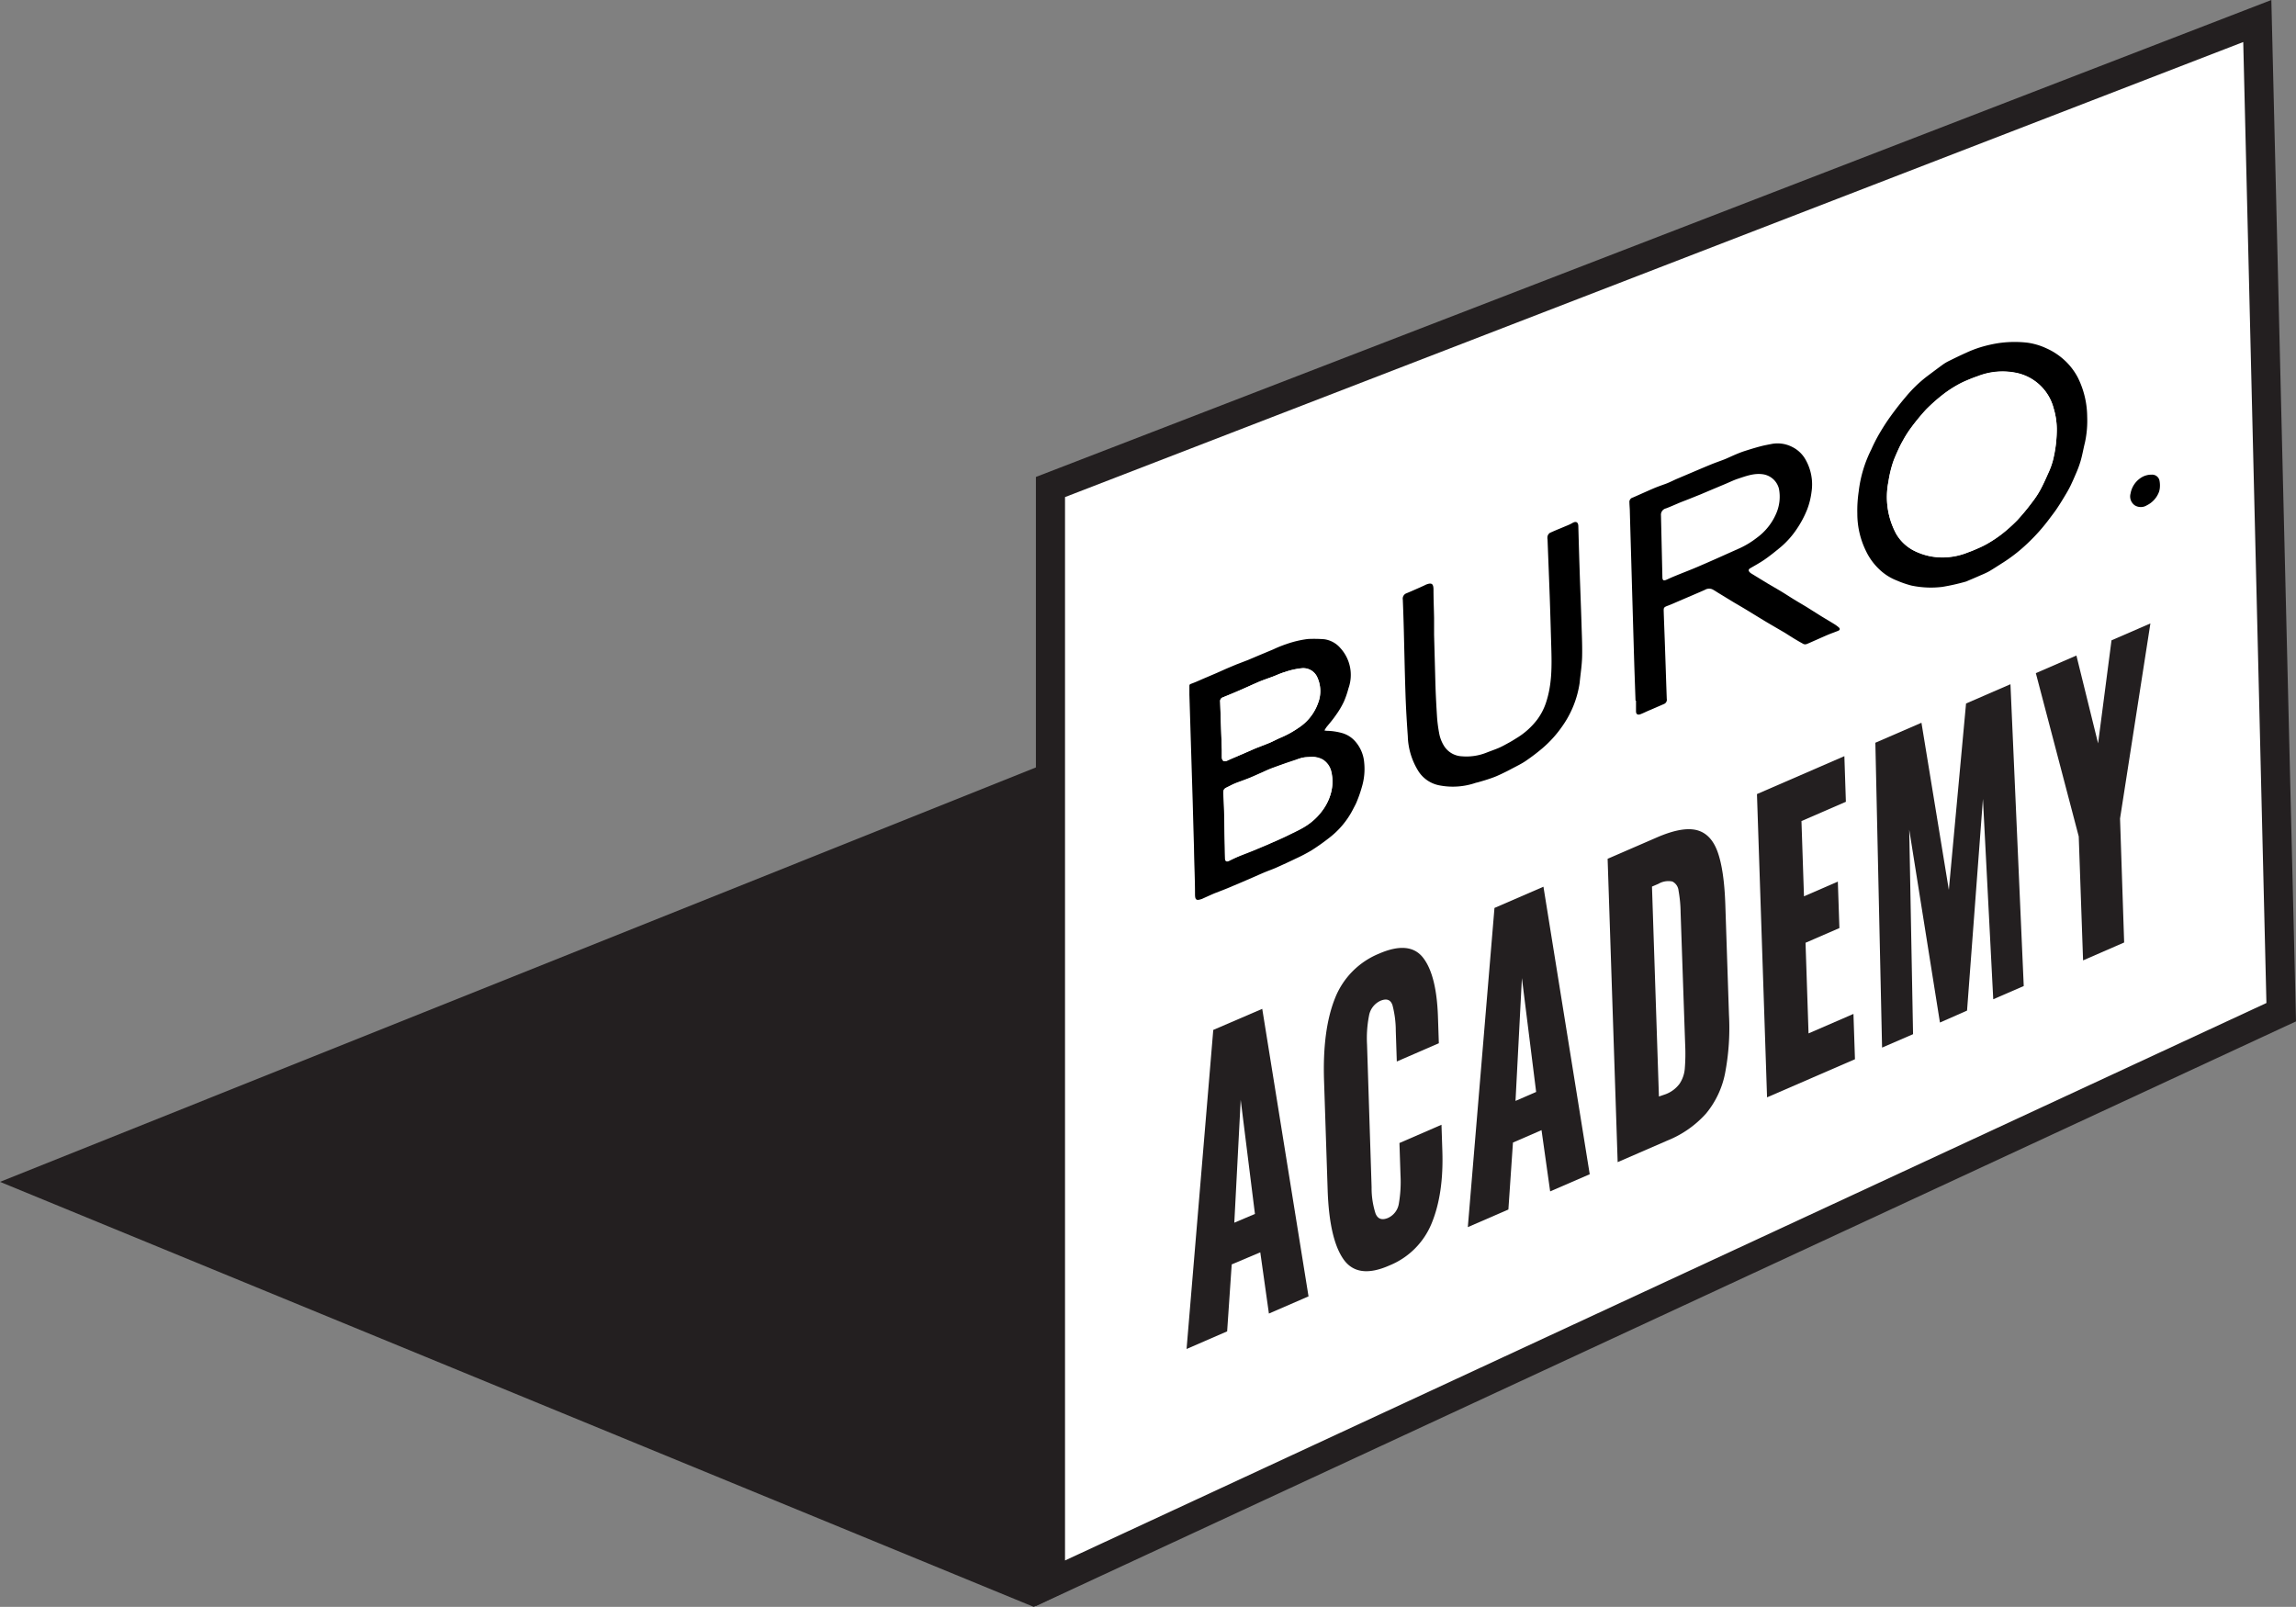  <svg id="Layer_1" data-name="Layer 1" xmlns="http://www.w3.org/2000/svg" viewBox="0 0 503.04 352.1"><rect x="0" y="0" width="503.04" height="352.1" fill="#808080" stroke="none"/><defs><style>.cls-1{fill:#231f20;}.cls-2{fill:#fff;}</style></defs><title>buro_academy</title><polygon class="cls-1" points="268.08 151.71 0 258.97 226.48 352.1 499.8 221.79 268.08 151.71"/><polygon class="cls-2" points="494.56 4.61 230.15 106.69 230.15 346.93 499.8 221.79 494.56 4.61"/><path class="cls-1" d="M299.74,397.86V150.45L570.42,45.94l5.4,223.81Zm6.38-243V387.87L569.34,265.72,564.26,55.15Z" transform="translate(-72.78 -45.94)"/><g id="cqbE4r.tif"><path class="cls-2" d="M334.37,231.82h.12c0,3.36.09,6.73.1,10.09,0,1.4.43,1.4,1.58,1l.18-.09c.94-.42,1.88-.84,2.83-1.24s1.7-.67,2.55-1l3.2-1.35,2.31-1c.92-.39,1.82-.8,2.74-1.19s1.68-.65,2.5-1c1.4-.62,2.8-1.27,4.18-1.94a36.69,36.69,0,0,0,3.43-1.79,45.79,45.79,0,0,0,3.77-2.66,18.57,18.57,0,0,0,5.34-6.34c.29-.58.62-1.15.86-1.76a27.45,27.45,0,0,0,1.1-3.19,13.64,13.64,0,0,0,.5-5.26,8,8,0,0,0-2.06-4.79,6,6,0,0,0-2.58-1.66,9.52,9.52,0,0,0-3.45-.45,1.81,1.81,0,0,1-.62-.18,2.24,2.24,0,0,1,.25-.7c.75-.91,1.59-1.75,2.27-2.7a18.4,18.4,0,0,0,1.72-2.91,19.8,19.8,0,0,0,1-2.91,8.72,8.72,0,0,0-1.77-8.82,5.66,5.66,0,0,0-3.55-1.94,28.56,28.56,0,0,0-3.58-.05,18.21,18.21,0,0,0-4.63,1.09,25.46,25.46,0,0,0-2.91,1.17l-3.21,1.34-2.36,1-2.6,1-1.81.76c-.9.39-1.79.8-2.69,1.19l-3,1.28c-.8.33-1.59.68-2.41,1-.26.09-.33.2-.33.45,0,.64,0,1.28,0,1.92q.12,9.9.25,19.8a2.52,2.52,0,0,0,.13.65,3.16,3.16,0,0,1,.21.56c.06.77.09,1.54.12,2.31Q334.23,226.65,334.37,231.82Zm96.74-32.39h0c0,.77,0,1.55,0,2.31s.37.87,1,.62,1.17-.51,1.75-.77l3.33-1.44a1,1,0,0,0,.66-1.14c-.15-4.18-.29-8.37-.43-12.55-.08-2.21-.17-4.43-.24-6.64,0-.78.16-.94.88-1.22s1.69-.71,2.53-1.06l2.61-1.12c1-.43,2-.85,3-1.3a1.81,1.81,0,0,1,1.61-.13c.5.24,1,.57,1.43.86l3.28,2c.93.55,1.86,1.1,2.79,1.65,1.37.83,2.73,1.68,4.1,2.5s2.82,1.65,4.23,2.48c.51.3,1,.63,1.5.94.88.53,1.76,1.07,2.67,1.57a1,1,0,0,0,.71,0c.69-.26,1.35-.57,2-.87.9-.39,1.79-.8,2.69-1.18.72-.3,1.47-.55,2.19-.85.41-.17.46-.47.13-.75a8,8,0,0,0-1-.73c-.95-.58-1.91-1.14-2.86-1.73l-3-1.89c-1-.59-1.94-1.15-2.9-1.74s-1.93-1.23-2.91-1.82-2-1.17-3-1.76l-3.43-2.1a1.94,1.94,0,0,1-.43-.33c-.32-.35-.25-.63.16-.87,1-.59,2.07-1.13,3-1.8,1.29-.9,2.53-1.87,3.73-2.89a19.08,19.08,0,0,0,3.42-3.86,22.22,22.22,0,0,0,2.3-4.32,16.34,16.34,0,0,0,.95-3.8,11,11,0,0,0-1.24-7,6.8,6.8,0,0,0-3-2.9,7,7,0,0,0-4.45-.66c-.87.17-1.74.33-2.6.56-1.2.32-2.39.69-3.57,1.07-.65.21-1.29.48-1.92.75-.87.37-1.73.77-2.61,1.13s-1.78.67-2.65,1c-1.75.73-3.49,1.48-5.24,2.21l-2.17.92c-.84.37-1.66.76-2.51,1.11s-1.78.67-2.65,1c-1.52.65-3,1.33-4.53,2a1,1,0,0,0-.75,1.12c0,.66.08,1.31.09,2q.16,5.39.31,10.78.31,10.85.63,21.71C430.9,193.53,431,196.48,431.11,199.43Zm99-62.21a19.56,19.56,0,0,0-2.12-8.54,14,14,0,0,0-3-3.85,14.67,14.67,0,0,0-3.94-2.55,14.41,14.41,0,0,0-4.08-1.2,24.76,24.76,0,0,0-6.24.08,28.81,28.81,0,0,0-4.12.94,24.66,24.66,0,0,0-3.07,1.19c-1.28.57-2.54,1.19-3.8,1.81a9.45,9.45,0,0,0-1.35.81c-1.17.84-2.32,1.71-3.47,2.58a28.83,28.83,0,0,0-4.62,4.48c-1.18,1.39-2.29,2.83-3.36,4.3-.88,1.22-1.69,2.5-2.45,3.8a35.24,35.24,0,0,0-1.73,3.41A27.43,27.43,0,0,0,480,153.7a20.54,20.54,0,0,0-.34,4.11,21.63,21.63,0,0,0,2,9,13.45,13.45,0,0,0,2.89,3.94,11.53,11.53,0,0,0,3.79,2.42,21.75,21.75,0,0,0,3.24,1.12,20.69,20.69,0,0,0,6.75.29,45.93,45.93,0,0,0,5.17-1.16,3,3,0,0,0,.41-.17c.9-.39,1.8-.76,2.7-1.16.72-.32,1.44-.63,2.12-1,1-.59,2-1.25,3-1.89A35,35,0,0,0,517,165a41.22,41.22,0,0,0,4.92-5.49c.56-.75,1.14-1.48,1.65-2.26.69-1.05,1.34-2.13,2-3.22.36-.6.69-1.23,1-1.86q.57-1.19,1.08-2.42a22.68,22.68,0,0,0,1-2.66c.38-1.39.61-2.81,1-4.21A22.58,22.58,0,0,0,530.07,137.22ZM387.14,185.08H387c0-1.23,0-2.46,0-3.69,0-2.07-.12-4.14-.13-6.2,0-1.28-.38-1.59-1.58-1.13-.14.05-.26.13-.4.19l-.94.43c-1,.44-2,.89-3,1.3a1.25,1.25,0,0,0-.8,1.41c.09,2.23.16,4.46.22,6.69.13,4.71.21,9.42.37,14.13.11,3,.3,6.06.5,9.09a15.24,15.24,0,0,0,2.41,7.79,7,7,0,0,0,4.62,3,15.43,15.43,0,0,0,7.78-.55c.2-.07.42-.09.62-.16,1.06-.34,2.12-.67,3.17-1,.65-.23,1.27-.52,1.9-.81s1.47-.71,2.19-1.1c1.11-.6,2.25-1.15,3.29-1.85a43.8,43.8,0,0,0,3.51-2.68,25.21,25.21,0,0,0,4.43-4.93,21.91,21.91,0,0,0,3.73-9.4c.19-1.89.49-3.78.54-5.68.07-2.39-.05-4.79-.13-7.19-.12-3.9-.28-7.81-.41-11.71-.11-3.26-.2-6.53-.29-9.8,0-.83-.5-1.1-1.24-.68a10.08,10.08,0,0,1-1,.5c-1.32.57-2.66,1.1-4,1.7a1.31,1.31,0,0,0-.5.72,2,2,0,0,0,0,.73c.16,4.2.33,8.4.48,12.6.13,3.71.23,7.42.34,11.12.12,4.11.16,8.2-1.21,12.17a13.2,13.2,0,0,1-1.89,3.59,16.3,16.3,0,0,1-4.65,4.12c-.49.3-1,.61-1.47.88-.78.42-1.55.85-2.35,1.21s-1.74.67-2.6,1a11.84,11.84,0,0,1-5.44.81,4.86,4.86,0,0,1-3.83-2.18,7.93,7.93,0,0,1-1.15-3,30.08,30.08,0,0,1-.46-3.71c-.16-2.59-.3-5.18-.36-7.77C387.17,191.72,387.17,188.4,387.14,185.08Z" transform="translate(-72.78 -45.94)"/><path d="M546,152.68a3.92,3.92,0,0,1-.21,1.08,5.37,5.37,0,0,1-2.64,2.9,2.5,2.5,0,0,1-2.67,0,2.39,2.39,0,0,1-.91-2.57,5.19,5.19,0,0,1,2.54-3.62,4.23,4.23,0,0,1,2.1-.52,1.64,1.64,0,0,1,1.68,1.2A5.43,5.43,0,0,1,546,152.68Z" transform="translate(-72.78 -45.94)"/><path d="M333.37,198.16c0-.64,0-1.28,0-1.92,0-.24.07-.35.33-.45.81-.29,1.61-.64,2.41-1l3-1.28c.9-.39,1.79-.8,2.69-1.19l1.81-.76,2.6-1,2.36-1,3.21-1.34a25.46,25.46,0,0,1,2.91-1.17,22.49,22.49,0,0,1,4.63-1.09,28.56,28.56,0,0,1,3.58.05,5.66,5.66,0,0,1,3.55,1.94,8.72,8.72,0,0,1,1.77,8.82,19.8,19.8,0,0,1-1,2.91,18.4,18.4,0,0,1-1.72,2.91c-.69,1-1.24,1.64-2,2.56a5,5,0,0,0-.54.85,3.09,3.09,0,0,0,.67.08,13.25,13.25,0,0,1,3.4.55,6,6,0,0,1,2.58,1.66,8,8,0,0,1,2.06,4.79,13.64,13.64,0,0,1-.5,5.26,27.45,27.45,0,0,1-1.1,3.19c-.23.61-.57,1.18-.86,1.76a18.57,18.57,0,0,1-5.34,6.34,45.79,45.79,0,0,1-3.77,2.66,36.69,36.69,0,0,1-3.43,1.79c-1.38.67-2.78,1.31-4.18,1.94-.82.37-1.67.66-2.5,1s-1.83.8-2.74,1.19l-2.31,1-3.2,1.35c-.84.35-1.7.67-2.55,1s-1.89.83-2.83,1.24l-.18.09c-1.15.4-1.58.4-1.58-1,0-3.36-.18-6.73-.22-10.09h0q-.15-5.17-.29-10.34m25.71-9.67c-.59.06-1,0-1.54.16a14,14,0,0,0-1.57.46c-.9.3-1.8.59-2.69.91s-1.85.67-2.76,1c-.68.27-1.35.58-2,.88-.85.37-1.7.76-2.56,1.12s-1.77.69-2.65,1a15.16,15.16,0,0,0-1.53.66c-1.6.86-1.72.54-1.63,2.31.19,3.42.19,6.86.27,10.29,0,1.12,0,2.23.06,3.35,0,.66.38.81.95.53.86-.43,1.75-.81,2.63-1.19s1.7-.68,2.55-1l3.3-1.38c.75-.32,1.51-.63,2.26-1s1.58-.72,2.35-1.1c1.18-.59,2.4-1.13,3.52-1.83a13.36,13.36,0,0,0,3.92-3.68,11.29,11.29,0,0,0,1.73-3.67,9.47,9.47,0,0,0,.06-4.64,4.21,4.21,0,0,0-1.9-2.64A4.68,4.68,0,0,0,359.79,211.82Zm-19.31-1.59h0c0,.51,0,1,0,1.53,0,.92.45,1.21,1.29.81.55-.26,1.11-.49,1.66-.73l2.16-.93c.92-.39,1.83-.8,2.75-1.18s1.71-.67,2.55-1,1.59-.77,2.4-1.12a21.57,21.57,0,0,0,4-2.19,10.74,10.74,0,0,0,4.27-5.42,7.24,7.24,0,0,0-.13-5.54,3.36,3.36,0,0,0-3.43-2.08,16.37,16.37,0,0,0-3.68.82c-1,.28-1.86.7-2.79,1.06s-1.82.66-2.7,1c-1.46.62-2.9,1.29-4.35,1.92-1.26.54-2.53,1.07-3.8,1.59a.85.85,0,0,0-.57.92Q340.29,205,340.48,210.23Z" transform="translate(-72.78 -45.94)"/><path d="M431.11,199.43c-.1-3-.21-5.91-.3-8.86q-.32-10.85-.63-21.71-.16-5.39-.31-10.78c0-.66-.08-1.31-.09-2a1,1,0,0,1,.75-1.12c1.51-.66,3-1.34,4.53-2,.87-.37,1.77-.68,2.65-1s1.67-.75,2.51-1.11l2.17-.92c1.75-.74,3.49-1.49,5.24-2.21.88-.36,1.77-.67,2.65-1s1.74-.76,2.61-1.13c.63-.27,1.27-.53,1.92-.75,1.18-.38,2.37-.75,3.57-1.07.85-.23,1.73-.39,2.6-.56a7,7,0,0,1,4.45.66,6.8,6.8,0,0,1,3,2.9,11,11,0,0,1,1.24,7,16.34,16.34,0,0,1-.95,3.8,22.22,22.22,0,0,1-2.3,4.32,19.08,19.08,0,0,1-3.42,3.86c-1.2,1-2.44,2-3.73,2.89-1,.67-2,1.22-3,1.8-.41.23-.48.51-.16.87a1.94,1.94,0,0,0,.43.33l3.43,2.1c1,.59,2,1.16,3,1.76s1.93,1.22,2.91,1.82,1.94,1.15,2.9,1.74l3,1.89c.95.58,1.91,1.14,2.86,1.73a8,8,0,0,1,1,.73c.33.29.28.59-.13.75-.72.3-1.47.55-2.19.85-.9.38-1.8.79-2.69,1.18-.67.29-1.34.61-2,.87a1,1,0,0,1-.71,0c-.9-.5-1.78-1-2.67-1.57-.5-.3-1-.64-1.5-.94-1.41-.83-2.83-1.64-4.23-2.48s-2.73-1.67-4.1-2.5c-.92-.56-1.86-1.1-2.79-1.65l-3.28-2c-.48-.29-.93-.61-1.43-.86a1.81,1.81,0,0,0-1.61.13c-1,.45-2,.87-3,1.3l-2.61,1.12c-.84.36-1.67.74-2.53,1.06s-.9.44-.88,1.22c.07,2.21.16,4.43.24,6.64.15,4.18.28,8.37.43,12.55a1,1,0,0,1-.66,1.14l-3.33,1.44c-.58.25-1.16.54-1.75.77s-1,.05-1-.62,0-1.54,0-2.31ZM437,172.35c0,.8.26.92,1,.58s1.37-.62,2.07-.9c1.48-.61,3-1.18,4.45-1.8s2.94-1.27,4.4-1.92l5.05-2.26a18.85,18.85,0,0,0,3.68-2.24,12.82,12.82,0,0,0,4.28-5.34,9.18,9.18,0,0,0,.6-5.47,4.26,4.26,0,0,0-3.52-3.14c-1.93-.28-3.73.41-5.51,1-.9.3-1.75.72-2.63,1.09l-3.12,1.31-2.36,1-2.64,1.06L441,156c-1.07.45-2.13.93-3.21,1.34a1.43,1.43,0,0,0-1.1,1.53Z" transform="translate(-72.78 -45.94)"/><path d="M530.07,137.22a22.58,22.58,0,0,1-.49,5.69c-.35,1.39-.58,2.82-1,4.21a22.68,22.68,0,0,1-1,2.66q-.51,1.22-1.08,2.42c-.3.63-.64,1.26-1,1.86-.64,1.08-1.29,2.16-2,3.22-.51.78-1.09,1.51-1.65,2.26A41.22,41.22,0,0,1,517,165a35,35,0,0,1-5.28,4.16c-1,.63-2,1.29-3,1.89-.68.39-1.41.7-2.12,1-.89.4-1.8.78-2.7,1.16a3,3,0,0,1-.41.17,45.93,45.93,0,0,1-5.17,1.16,20.69,20.69,0,0,1-6.75-.29,21.75,21.75,0,0,1-3.24-1.12,11.53,11.53,0,0,1-3.79-2.42,13.45,13.45,0,0,1-2.89-3.94,18.49,18.49,0,0,1-1.94-8.29,28.17,28.17,0,0,1,.3-4.83,27.43,27.43,0,0,1,2.76-9.22,35.24,35.24,0,0,1,1.73-3.41c.76-1.3,1.57-2.58,2.45-3.8,1.06-1.47,2.18-2.92,3.36-4.3a28.83,28.83,0,0,1,4.62-4.48c1.15-.86,2.3-1.73,3.47-2.58a9.45,9.45,0,0,1,1.35-.81c1.26-.62,2.52-1.24,3.8-1.81a24.66,24.66,0,0,1,3.07-1.19,28.81,28.81,0,0,1,4.12-.94,24.76,24.76,0,0,1,6.24-.08,14.41,14.41,0,0,1,4.08,1.2,14.67,14.67,0,0,1,3.94,2.55,14,14,0,0,1,3,3.85A19.56,19.56,0,0,1,530.07,137.22Zm-6.67,3.34a16.15,16.15,0,0,0-.67-5.13,10.66,10.66,0,0,0-8.39-7.79,14.91,14.91,0,0,0-8.21.76c-.82.28-1.63.59-2.42.94a18.67,18.67,0,0,0-2.16,1.06,25.65,25.65,0,0,0-2.91,1.92,38.36,38.36,0,0,0-3.86,3.41,48.33,48.33,0,0,0-3.45,4.22,24.54,24.54,0,0,0-1.64,2.62c-.39.68-.74,1.39-1.06,2.1s-.78,1.73-1.09,2.63a25.82,25.82,0,0,0-1,4.25A17,17,0,0,0,488.27,163a9.51,9.51,0,0,0,4.26,3.81,14,14,0,0,0,3.36,1.07,14.68,14.68,0,0,0,8-.86c.77-.27,1.52-.58,2.27-.92a19.11,19.11,0,0,0,2.15-1.07,28.4,28.4,0,0,0,3-2,34.94,34.94,0,0,0,3.47-3.11A48.4,48.4,0,0,0,518,156a20,20,0,0,0,1.73-2.68c.63-1.16,1.18-2.37,1.71-3.58a16.79,16.79,0,0,0,1.11-3A28.31,28.31,0,0,0,523.4,140.56Z" transform="translate(-72.78 -45.94)"/><path d="M387.25,195c.06,2.59.2,5.18.36,7.77a30.08,30.08,0,0,0,.46,3.71,7.93,7.93,0,0,0,1.15,3,4.86,4.86,0,0,0,3.83,2.18,11.84,11.84,0,0,0,5.44-.81c.86-.34,1.75-.64,2.6-1s1.58-.79,2.35-1.21c.5-.27,1-.58,1.47-.88a16.3,16.3,0,0,0,4.65-4.12,13.2,13.2,0,0,0,1.89-3.59c1.37-4,1.33-8.06,1.21-12.17-.11-3.71-.21-7.42-.34-11.12-.15-4.2-.32-8.4-.48-12.6a2,2,0,0,1,0-.73,1.31,1.31,0,0,1,.5-.72c1.31-.6,2.64-1.13,4-1.7a10.08,10.08,0,0,0,1-.5c.74-.41,1.21-.15,1.24.68.09,3.27.18,6.53.29,9.8.13,3.9.29,7.81.41,11.71.07,2.4.19,4.79.13,7.19-.05,1.9-.36,3.78-.54,5.68a21.91,21.91,0,0,1-3.73,9.4,25.21,25.21,0,0,1-4.43,4.93,43.8,43.8,0,0,1-3.51,2.68c-1,.7-2.18,1.26-3.29,1.85-.72.39-1.45.75-2.19,1.1s-1.25.58-1.9.81c-1,.37-2.11.7-3.17,1-.2.07-.42.09-.62.16a15.43,15.43,0,0,1-7.78.55,7,7,0,0,1-4.62-3,15.24,15.24,0,0,1-2.41-7.79c-.21-3-.4-6.06-.5-9.09-.16-4.71-.25-9.42-.37-14.13-.06-2.23-.13-4.46-.22-6.69a1.25,1.25,0,0,1,.8-1.41c1-.41,2-.86,3-1.3l.94-.43c.13-.06.26-.14.4-.19,1.2-.46,1.58-.15,1.58,1.13,0,2.07.09,4.13.13,6.2,0,1.23,0,2.46,0,3.69" transform="translate(-72.78 -45.94)"/><path class="cls-2" d="M359.79,211.82a4.68,4.68,0,0,1,2.74.62,4.21,4.21,0,0,1,1.9,2.64,9.47,9.47,0,0,1-.06,4.64,11.29,11.29,0,0,1-1.73,3.67,13.36,13.36,0,0,1-3.92,3.68c-1.12.7-2.33,1.24-3.52,1.83-.77.39-1.56.75-2.35,1.1s-1.5.64-2.26,1l-3.3,1.38c-.85.35-1.7.67-2.55,1s-1.77.76-2.63,1.19c-.57.29-.93.14-.95-.53,0-1.12,0-2.23-.06-3.35-.08-3.43-.08-6.86-.27-10.29-.1-1.77,0-1.45,1.63-2.31a15.16,15.16,0,0,1,1.53-.66c.88-.35,1.77-.68,2.65-1s1.71-.75,2.56-1.12c.67-.3,1.34-.61,2-.88.91-.36,1.83-.7,2.76-1s1.8-.61,2.69-.91A10.56,10.56,0,0,1,358,212C358.61,211.9,359.2,211.88,359.79,211.82Z" transform="translate(-72.78 -45.94)"/><path class="cls-2" d="M340.48,210.23q-.19-5.27-.38-10.53a.85.85,0,0,1,.57-.92c1.27-.52,2.54-1,3.8-1.59,1.46-.63,2.89-1.3,4.35-1.92.89-.38,1.8-.69,2.7-1s1.84-.78,2.79-1.06a16.37,16.37,0,0,1,3.68-.82,3.36,3.36,0,0,1,3.43,2.08,7.24,7.24,0,0,1,.13,5.54,10.74,10.74,0,0,1-4.27,5.42,21.57,21.57,0,0,1-4,2.19c-.81.35-1.59.77-2.4,1.12s-1.7.68-2.55,1-1.83.79-2.75,1.18l-2.16.93c-.56.24-1.11.47-1.66.73-.84.39-1.3.11-1.29-.81,0-.51,0-1,0-1.53Z" transform="translate(-72.78 -45.94)"/><path class="cls-2" d="M523.4,140.56a27.85,27.85,0,0,1-.81,6.24,16.79,16.79,0,0,1-1.11,3c-.53,1.21-1.08,2.42-1.71,3.58A20,20,0,0,1,518,156a48.4,48.4,0,0,1-3.24,3.88,34.94,34.94,0,0,1-3.47,3.11,28.4,28.4,0,0,1-3,2,19.11,19.11,0,0,1-2.15,1.07c-.74.33-1.5.65-2.27.92a14.68,14.68,0,0,1-8,.86,14,14,0,0,1-3.36-1.07,9.51,9.51,0,0,1-4.26-3.81,17,17,0,0,1-1.74-11.47,25.82,25.82,0,0,1,1-4.25c.31-.9.7-1.76,1.09-2.63s.67-1.42,1.06-2.1a24.54,24.54,0,0,1,1.64-2.62,48.33,48.33,0,0,1,3.45-4.22,38.36,38.36,0,0,1,3.86-3.41,25.65,25.65,0,0,1,2.91-1.92,18.67,18.67,0,0,1,2.16-1.06c.79-.34,1.6-.66,2.42-.94a14.91,14.91,0,0,1,8.21-.76,10.66,10.66,0,0,1,8.39,7.79A16.15,16.15,0,0,1,523.4,140.56Z" transform="translate(-72.78 -45.94)"/></g><path class="cls-1" d="M338.6,271.62,349.33,267l10.14,63-8.68,3.77-1.89-13.42L342.64,323l-1,14.67-8.89,3.86Zm9.13,40.32-3.12-25-1.4,26.92Z" transform="translate(-72.78 -45.94)"/><path class="cls-1" d="M367.13,321.87q-3.11-4.43-3.47-15.18l-.79-24q-.36-11,2.35-17.88a17.45,17.45,0,0,1,9.71-9.91q6.68-2.9,9.64.9t3.26,13l.19,5.74-9.21,4-.22-6.65a22.5,22.5,0,0,0-.72-5.68c-.4-1.21-1.26-1.53-2.59-1a4.42,4.42,0,0,0-2.56,3.31,25.52,25.52,0,0,0-.43,6.3l1,31.27a18.21,18.21,0,0,0,.86,5.75c.48,1.2,1.38,1.52,2.68,1a4.13,4.13,0,0,0,2.43-3.17,28,28,0,0,0,.36-6.27l-.23-7,9.21-4,.19,5.74q.31,9.35-2.31,15.77a16.79,16.79,0,0,1-9.29,9.32Q370.24,326.31,367.13,321.87Z" transform="translate(-72.78 -45.94)"/><path class="cls-1" d="M400.21,244.89l10.73-4.65,10.14,63L412.41,307l-1.89-13.42-6.26,2.72-1,14.67-8.89,3.86Zm9.13,40.32-3.12-24.95-1.4,26.91Z" transform="translate(-72.78 -45.94)"/><path class="cls-1" d="M425,234.12l10.79-4.68q5.53-2.4,8.7-1.61t4.61,4.78q1.44,4,1.69,11.63l.8,24.12a52.74,52.74,0,0,1-.88,12.87,19.79,19.79,0,0,1-4.14,8.7,22.68,22.68,0,0,1-8.48,5.93l-10.89,4.73Zm12.75,51.57a6.77,6.77,0,0,0,3-2.26,6.94,6.94,0,0,0,1.15-3.24,40.38,40.38,0,0,0,.09-5.33l-1-29a28.7,28.7,0,0,0-.45-4.76,2.49,2.49,0,0,0-1.35-2,4.3,4.3,0,0,0-3.05.5l-1.42.61,1.52,46Z" transform="translate(-72.78 -45.94)"/><path class="cls-1" d="M457.72,219.94l19.15-8.31.33,10-9.73,4.22.55,16.49,7.42-3.22.34,10.18-7.42,3.22.66,19.86,9.84-4.27.33,9.93-19.26,8.35Z" transform="translate(-72.78 -45.94)"/><path class="cls-1" d="M483.66,208.69l10.1-4.38,6,36.62,3.77-40.84,9.73-4.22L516.17,262l-6.68,2.9L507.23,221l-3.48,46.38L497.81,270l-6.73-42.28.84,44.83-6.79,2.94Z" transform="translate(-72.78 -45.94)"/><path class="cls-1" d="M528.22,229.23l-9.4-35.79,8.89-3.86,4.75,19.25,2.94-22.58,8.52-3.7-6.65,42.75.9,27.16-9,3.92Z" transform="translate(-72.78 -45.94)"/></svg>